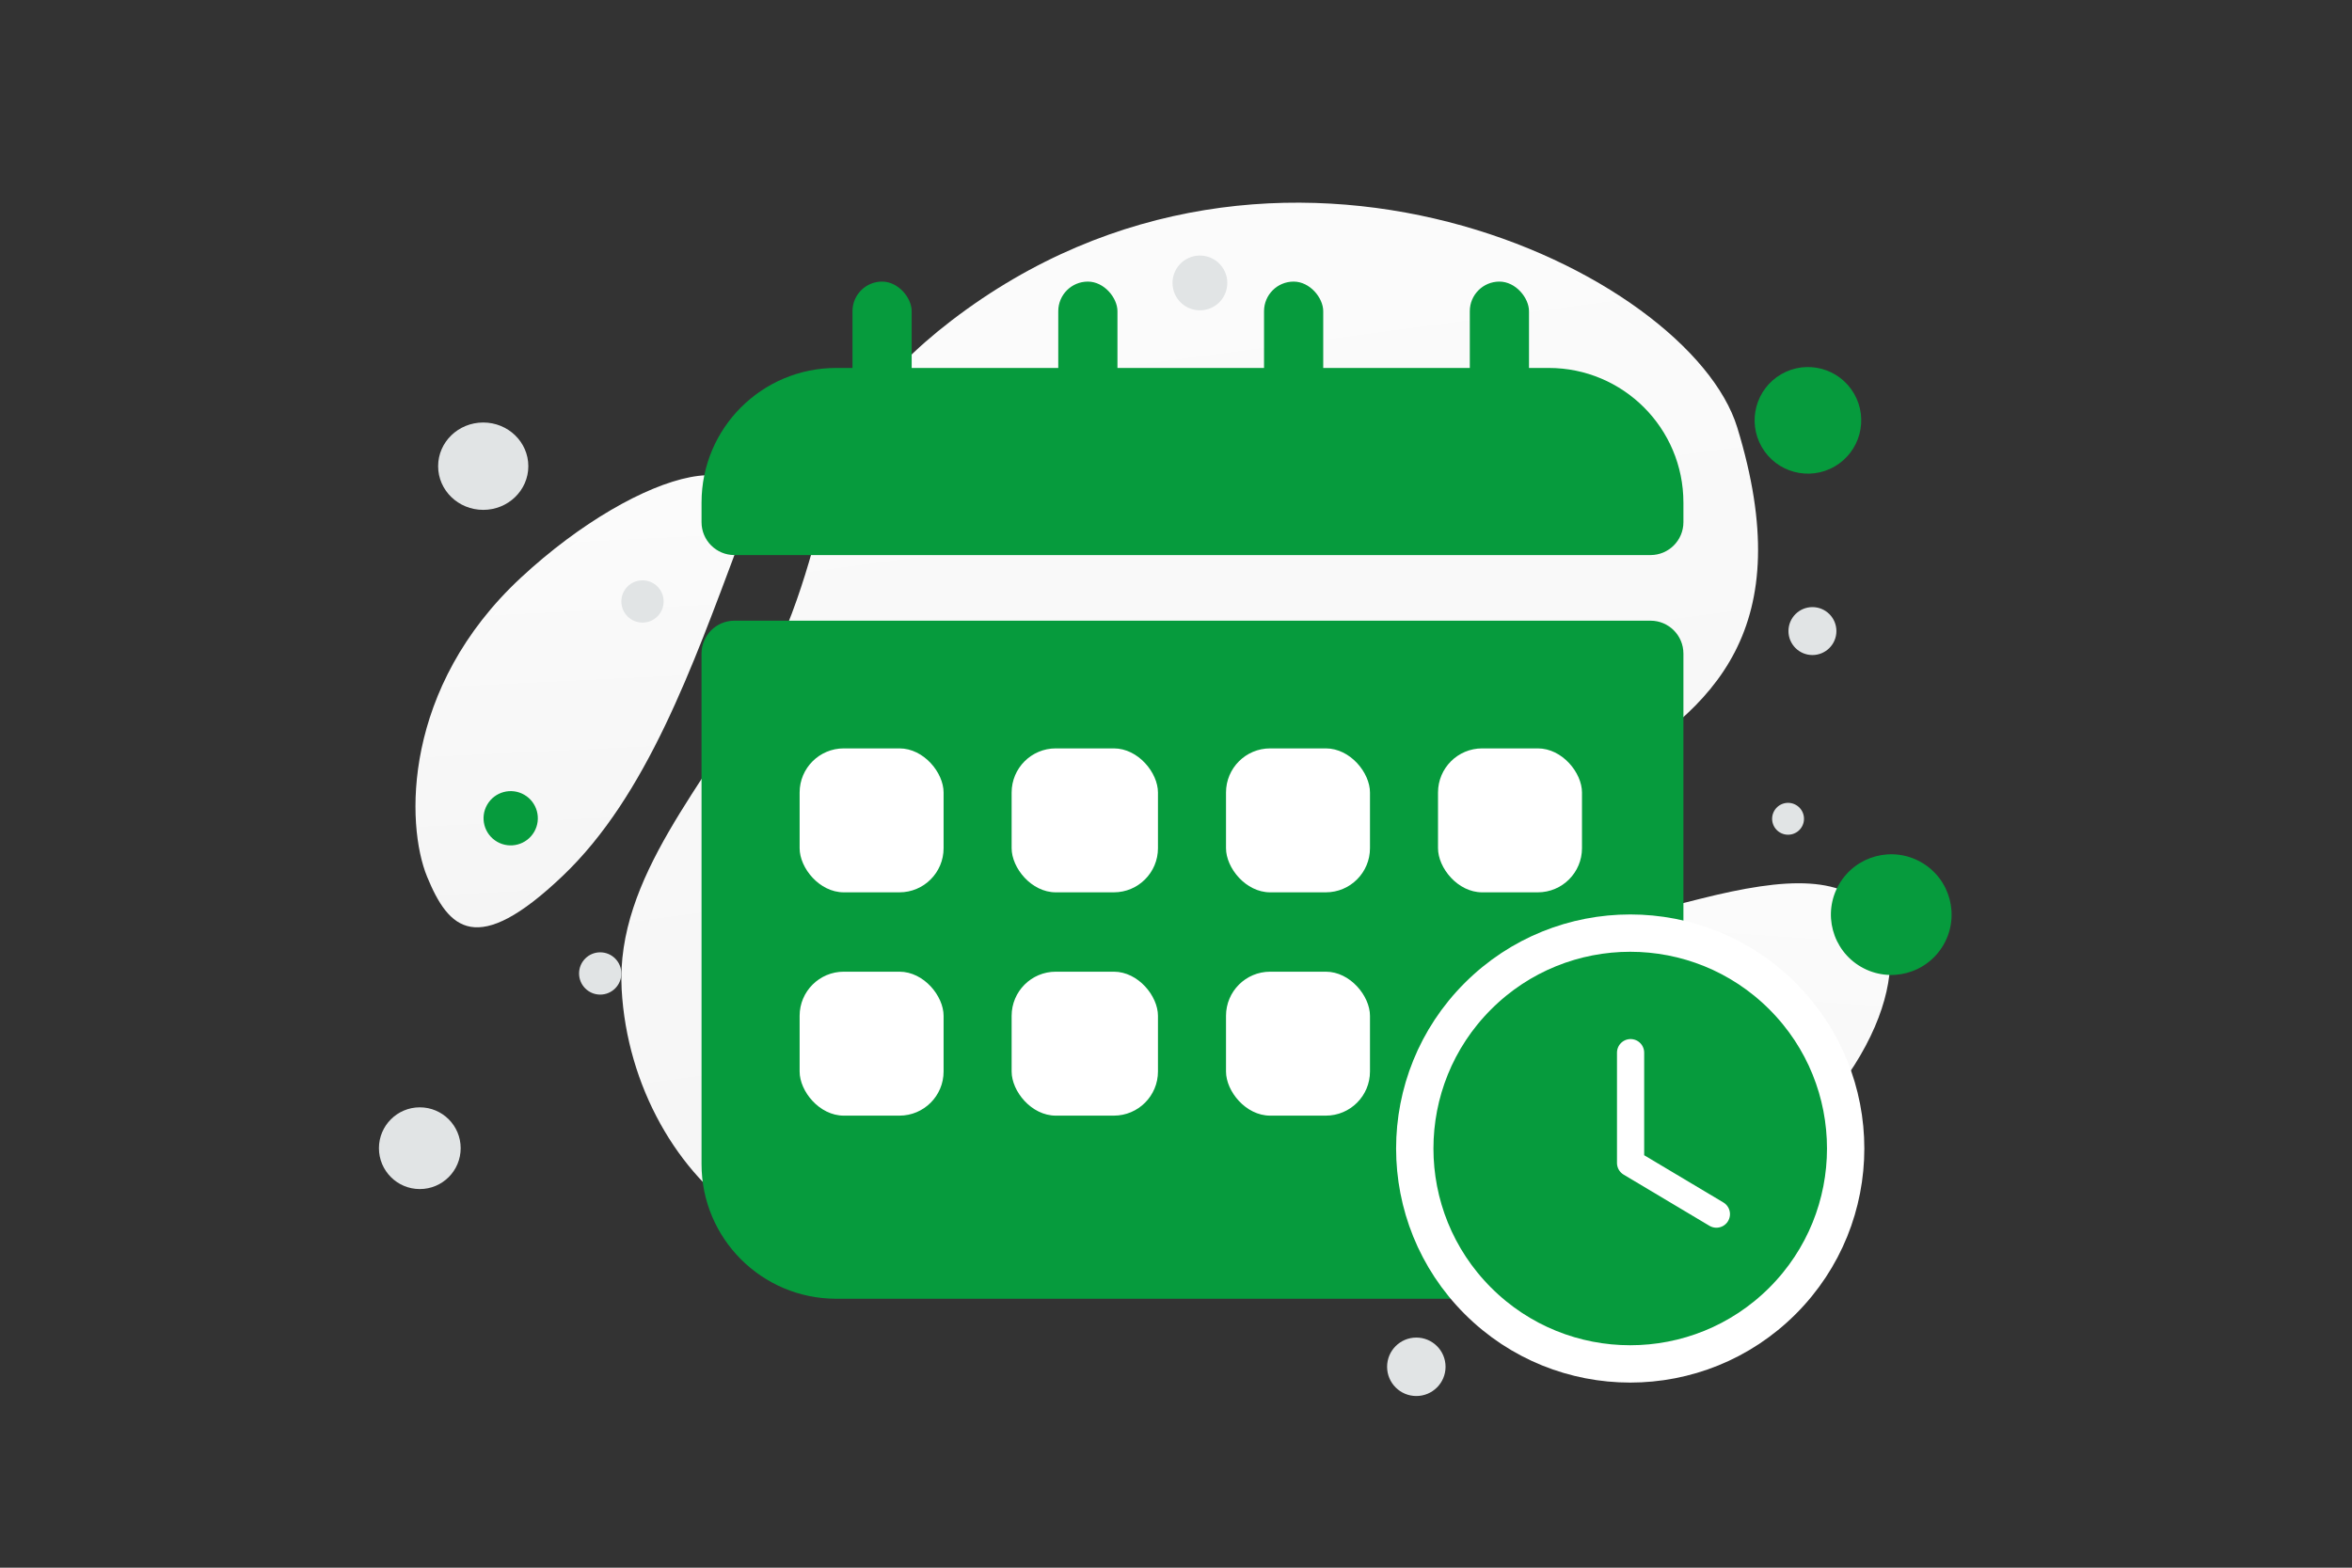 <svg width="900" height="600" viewBox="0 0 900 600" fill="none" xmlns="http://www.w3.org/2000/svg"><rect x="0" y="0" width="900" height="600" fill="#333333" stroke="none"/><path fill="transparent" d="M0 0h900v600H0z"/><path d="M664.767 163.615c-18.258-59.591-176.061-136.502-300.73-40.891-57.982 44.47-39.985 76.384-73.369 139.387-19.9 37.551-55.149 73.356-52.794 116.467 2.025 37.215 21.497 70.871 47.839 87.747 59.242 37.953 153.103 44.395 202.173-67.631 49.069-112.026 223.951-81.384 176.881-235.079z" fill="url(#a)"/><path d="M718.482 350.71c-12.461-16.021-34.309-15.171-68.223-6.629-25.504 6.428-48.815 11.944-72.563 29.98-16.623 12.617-28.942 28.146-37.444 42.704-9.215 15.771-22.618 34.208-12.442 48.966 13.983 20.271 78.46 29.359 133.79-9.862 60.779-43.094 69.071-89.503 56.882-105.159z" fill="url(#b)"/><path d="M282.477 208.573c-17.51 46.69-35.036 96.024-67.095 126.6-33.065 31.549-43.705 20.416-51.944.393-8.24-20.024-9.456-72.371 35.916-114.498 45.385-42.139 99.505-56.191 83.123-12.495z" fill="url(#c)"/><path fill-rule="evenodd" clip-rule="evenodd" d="M319.978 153.41h272.653c21.52 0 38.95 17.43 38.95 38.95v7.498H281.028v-7.498c0-21.52 17.43-38.95 38.95-38.95zm-38.95 96.729v195.399c0 21.52 17.43 38.95 38.95 38.95h272.653c21.52 0 38.95-17.43 38.95-38.95V250.139H281.028z" fill="#069B3D"/><path d="M631.581 199.858v12.583c6.949 0 12.583-5.633 12.583-12.583h-12.583zm-350.553 0h-12.583c0 6.95 5.633 12.583 12.583 12.583v-12.583zm0 50.281v-12.583c-6.95 0-12.583 5.634-12.583 12.583h12.583zm350.553 0h12.583c0-6.949-5.634-12.583-12.583-12.583v12.583zm-38.95-109.312H319.978v25.166h272.653v-25.166zm51.533 51.533c0-28.469-23.064-51.533-51.533-51.533v25.166c14.57 0 26.367 11.796 26.367 26.367h25.166zm0 7.498v-7.498h-25.166v7.498h25.166zm-363.136 12.583h350.553v-25.166H281.028v25.166zm-12.583-20.081v7.498h25.166v-7.498h-25.166zm51.533-51.533c-28.469 0-51.533 23.064-51.533 51.533h25.166c0-14.571 11.796-26.367 26.367-26.367v-25.166zm-51.533 109.312v195.399h25.166V250.139h-25.166zm0 195.399c0 28.469 23.064 51.533 51.533 51.533v-25.166c-14.571 0-26.367-11.797-26.367-26.367h-25.166zm51.533 51.533h272.653v-25.166H319.978v25.166zm272.653 0c28.469 0 51.533-23.064 51.533-51.533h-25.166c0 14.57-11.797 26.367-26.367 26.367v25.166zm51.533-51.533V250.139h-25.166v195.399h25.166zm-12.583-207.982H281.028v25.166h350.553v-25.166z" fill="#069B3D"/><rect x="305.977" y="286.429" width="55.093" height="55.093" rx="16.895" fill="#fff"/><rect x="305.977" y="371.895" width="55.093" height="55.093" rx="16.895" fill="#fff"/><rect x="387.104" y="286.429" width="55.996" height="55.093" rx="16.895" fill="#fff"/><rect x="387.104" y="371.895" width="55.996" height="55.093" rx="16.895" fill="#fff"/><rect x="469.134" y="286.429" width="55.093" height="55.093" rx="16.895" fill="#fff"/><rect x="469.134" y="371.895" width="55.093" height="55.093" rx="16.895" fill="#fff"/><rect x="550.26" y="286.429" width="55.093" height="55.093" rx="16.895" fill="#fff"/><rect x="326.208" y="107.774" width="22.651" height="80.896" rx="11.325" fill="#069B3D"/><rect x="483.686" y="107.774" width="22.651" height="80.896" rx="11.325" fill="#069B3D"/><rect x="404.947" y="107.774" width="22.651" height="80.896" rx="11.325" fill="#069B3D"/><rect x="562.425" y="107.774" width="22.651" height="80.896" rx="11.325" fill="#069B3D"/><path fill-rule="evenodd" clip-rule="evenodd" d="M682.103 381.275c32.195 32.195 32.195 84.394 0 116.589-32.195 32.195-84.394 32.195-116.589 0-32.195-32.195-32.195-84.394 0-116.589 32.195-32.195 84.394-32.195 116.589 0z" fill="#069B3D"/><path d="M682.103 381.275c32.195 32.195 32.195 84.394 0 116.589-32.195 32.195-84.394 32.195-116.589 0-32.195-32.195-32.195-84.394 0-116.589 32.195-32.195 84.394-32.195 116.589 0" stroke="#fff" stroke-width="14.287" stroke-linecap="round" stroke-linejoin="round"/><path d="m656.781 464.679-32.833-19.585v-42.212" stroke="#fff" stroke-width="10.404" stroke-linecap="round" stroke-linejoin="round"/><circle r="20.398" transform="scale(-1 1) rotate(30 -646.113 -1210.493)" fill="#069B3D"/><circle r="9.174" transform="matrix(0 1 1 0 693.532 241.532)" fill="#E1E4E5"/><circle cx="245.851" cy="230.197" r="8.09" transform="rotate(-180 245.851 230.197)" fill="#E1E4E5"/><circle r="15.64" transform="matrix(1 0 0 -1 160.64 439.449)" fill="#E1E4E5"/><circle r="10.486" transform="scale(-1 1) rotate(30 -431.646 -802.637)" fill="#E1E4E5"/><ellipse cx="313.264" cy="150.379" rx="7.55" ry="8.09" fill="#069B3D"/><circle cx="723.694" cy="350.056" r="23.093" transform="rotate(-150 723.694 350.056)" fill="#069B3D"/><circle cx="195.418" cy="313.172" r="10.386" transform="rotate(-150 195.418 313.172)" fill="#069B3D"/><circle r="8.09" transform="matrix(-1 0 0 1 229.672 372.574)" fill="#E1E4E5"/><circle r="6.098" transform="scale(1 -1) rotate(-30 -242.658 -1433.434)" fill="#E1E4E5"/><ellipse cx="184.909" cy="178.423" rx="17.258" ry="16.719" fill="#E1E4E5"/><circle cx="541.96" cy="523.112" r="11.185" transform="rotate(180 541.96 523.112)" fill="#E1E4E5"/><defs><linearGradient id="a" x1="399.792" y1="-136.538" x2="539.674" y2="905.854" gradientUnits="userSpaceOnUse"><stop stop-color="#fff"/><stop offset="1" stop-color="#EEE"/></linearGradient><linearGradient id="b" x1="635.21" y1="247.263" x2="607.306" y2="653.393" gradientUnits="userSpaceOnUse"><stop stop-color="#fff"/><stop offset="1" stop-color="#EEE"/></linearGradient><linearGradient id="c" x1="216.733" y1="88.317" x2="238.708" y2="537.921" gradientUnits="userSpaceOnUse"><stop stop-color="#fff"/><stop offset="1" stop-color="#EEE"/></linearGradient></defs></svg>